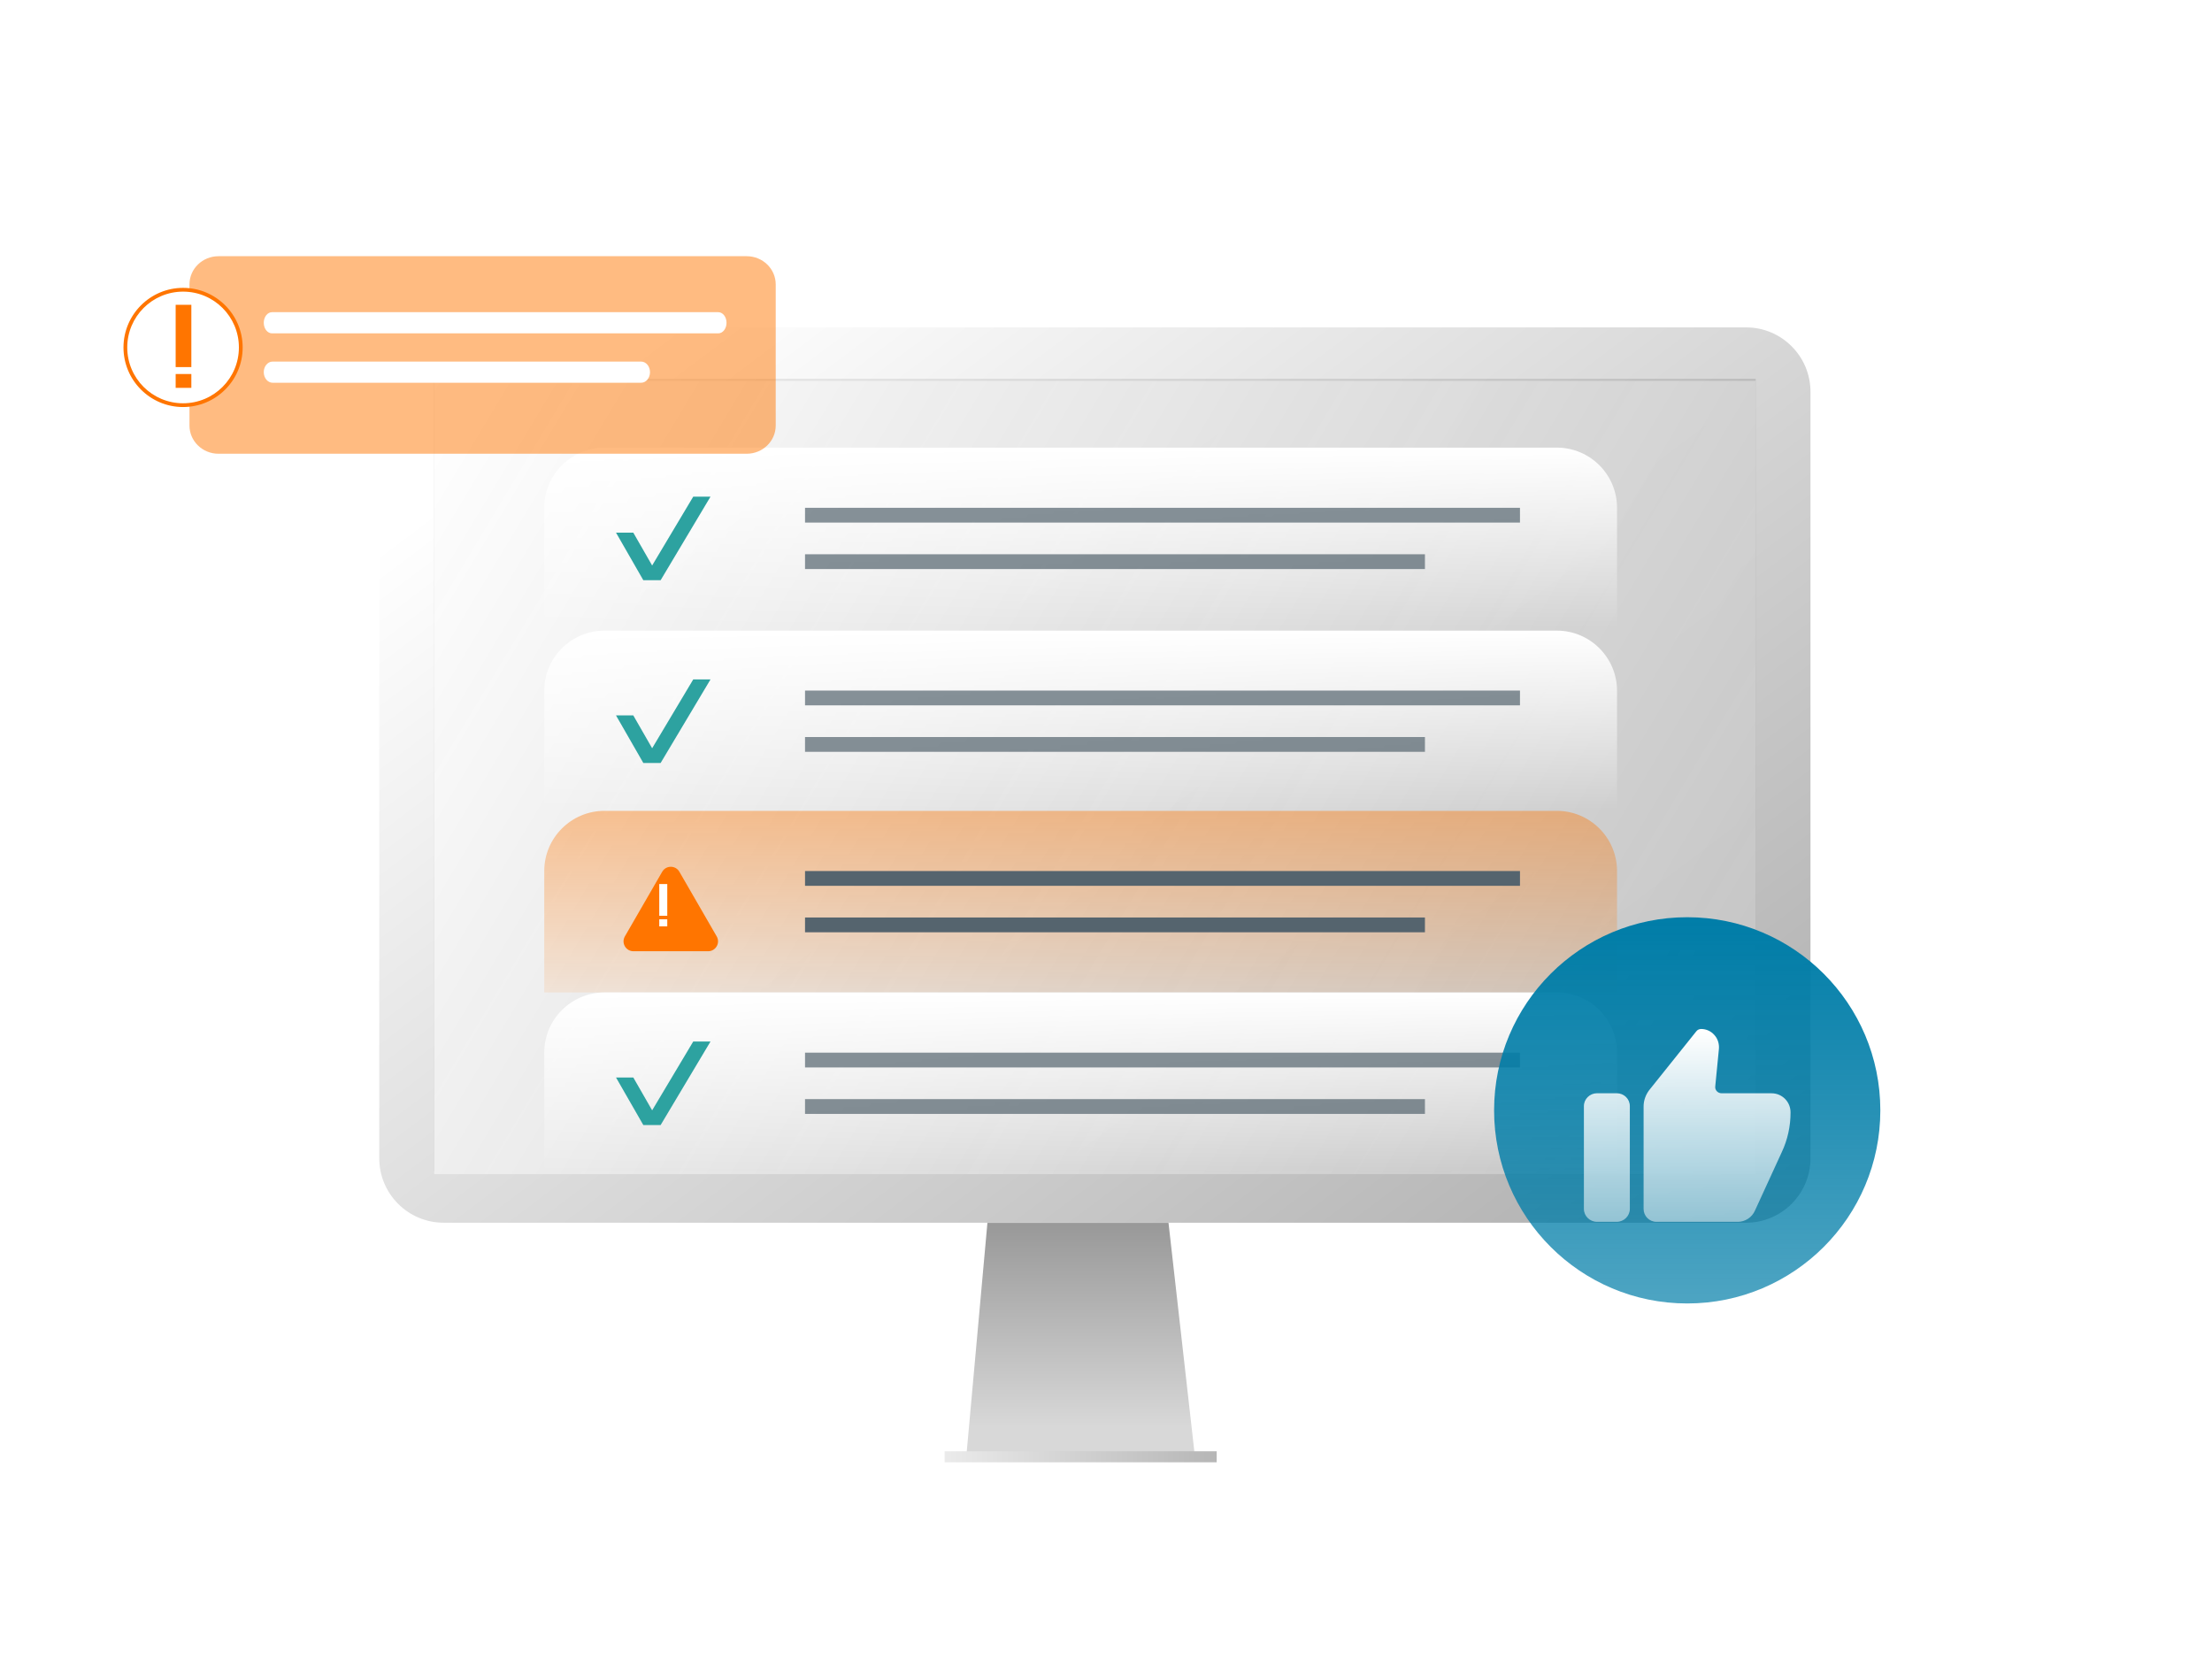 <?xml version="1.0" encoding="UTF-8"?>
<svg id="Layer_1" data-name="Layer 1" xmlns="http://www.w3.org/2000/svg" xmlns:xlink="http://www.w3.org/1999/xlink" viewBox="0 0 1176 882">
  <defs>
    <style>
      .cls-1, .cls-2, .cls-3, .cls-4, .cls-5, .cls-6, .cls-7, .cls-8, .cls-9, .cls-10, .cls-11, .cls-12, .cls-13, .cls-14, .cls-15, .cls-16, .cls-17, .cls-18 {
        stroke-width: 0px;
      }

      .cls-1, .cls-4 {
        opacity: .7;
      }

      .cls-1, .cls-14 {
        fill: #55646e;
      }

      .cls-2 {
        fill: url(#linear-gradient);
      }

      .cls-3 {
        fill: url(#linear-gradient-11);
      }

      .cls-4 {
        filter: url(#drop-shadow-28);
      }

      .cls-4, .cls-5, .cls-16 {
        fill: #ff7500;
      }

      .cls-5 {
        filter: url(#drop-shadow-24);
      }

      .cls-6 {
        fill: url(#linear-gradient-4);
      }

      .cls-7 {
        fill: url(#linear-gradient-3);
      }

      .cls-8 {
        fill: url(#linear-gradient-8);
      }

      .cls-9 {
        fill: url(#linear-gradient-9);
      }

      .cls-10 {
        fill: url(#linear-gradient-7);
      }

      .cls-11 {
        fill: url(#linear-gradient-5);
      }

      .cls-12 {
        fill: url(#linear-gradient-6);
      }

      .cls-13 {
        fill: url(#linear-gradient-2);
        isolation: isolate;
        opacity: .2;
      }

      .cls-15 {
        fill: #2da2a0;
      }

      .cls-17 {
        fill: #fff;
      }

      .cls-18 {
        fill: url(#linear-gradient-10);
        filter: url(#drop-shadow-25);
      }
    </style>
    <linearGradient id="linear-gradient" x1="386.16" y1="-5286.13" x2="1294.71" y2="-6491.43" gradientTransform="translate(0 -5133.99) scale(1 -1)" gradientUnits="userSpaceOnUse">
      <stop offset="0" stop-color="#fff"/>
      <stop offset=".66" stop-color="#909090"/>
      <stop offset="1" stop-color="#232323"/>
    </linearGradient>
    <linearGradient id="linear-gradient-2" x1="1005.4" y1="661.38" x2="-264.59" y2="-86.62" gradientUnits="userSpaceOnUse">
      <stop offset="0" stop-color="#232323"/>
      <stop offset="1" stop-color="#fff"/>
    </linearGradient>
    <linearGradient id="linear-gradient-3" x1="574.52" y1="-5892.84" x2="574.52" y2="-5720.12" gradientTransform="translate(0 -5133.99) scale(1 -1)" gradientUnits="userSpaceOnUse">
      <stop offset="0" stop-color="#d8d8d8"/>
      <stop offset="1" stop-color="#737373"/>
    </linearGradient>
    <linearGradient id="linear-gradient-4" x1="446.46" y1="774.49" x2="909.11" y2="774.49" gradientTransform="matrix(1,0,0,1,0,0)" xlink:href="#linear-gradient"/>
    <linearGradient id="linear-gradient-5" x1="228.74" y1="201.4" x2="1191.4" y2="778.73" gradientUnits="userSpaceOnUse">
      <stop offset="0" stop-color="#fff"/>
      <stop offset="1" stop-color="#afafaf" stop-opacity=".9"/>
    </linearGradient>
    <linearGradient id="linear-gradient-6" x1="574.52" y1="238.16" x2="574.52" y2="333.49" gradientUnits="userSpaceOnUse">
      <stop offset="0" stop-color="#fff"/>
      <stop offset="1" stop-color="#fff" stop-opacity="0"/>
    </linearGradient>
    <linearGradient id="linear-gradient-7" y1="335.45" y2="430.54" xlink:href="#linear-gradient-6"/>
    <linearGradient id="linear-gradient-8" x1="574.52" y1="431.26" x2="574.52" y2="526.6" gradientUnits="userSpaceOnUse">
      <stop offset="0" stop-color="#ff7500" stop-opacity=".4"/>
      <stop offset="1" stop-color="#ff7500" stop-opacity=".1"/>
    </linearGradient>
    <linearGradient id="linear-gradient-9" x1="574.52" y1="527.82" x2="574.52" y2="623.15" xlink:href="#linear-gradient-6"/>
    <filter id="drop-shadow-24" filterUnits="userSpaceOnUse">
      <feOffset dx="4" dy="4"/>
      <feGaussianBlur result="blur" stdDeviation="8"/>
      <feFlood flood-color="#09232e" flood-opacity=".2"/>
      <feComposite in2="blur" operator="in"/>
      <feComposite in="SourceGraphic"/>
    </filter>
    <linearGradient id="linear-gradient-10" x1="897" y1="496.02" x2="897" y2="698.76" gradientUnits="userSpaceOnUse">
      <stop offset="0" stop-color="#007da8"/>
      <stop offset="1" stop-color="#007da8" stop-opacity=".7"/>
    </linearGradient>
    <filter id="drop-shadow-25" filterUnits="userSpaceOnUse">
      <feOffset dx="0" dy="-8"/>
      <feGaussianBlur result="blur-2" stdDeviation="8"/>
      <feFlood flood-color="#10222d" flood-opacity=".3"/>
      <feComposite in2="blur-2" operator="in"/>
      <feComposite in="SourceGraphic"/>
    </filter>
    <linearGradient id="linear-gradient-11" x1="897" y1="548.1" x2="897" y2="747.87" gradientUnits="userSpaceOnUse">
      <stop offset="0" stop-color="#fff"/>
      <stop offset="1" stop-color="#fff" stop-opacity="0"/>
    </linearGradient>
    <filter id="drop-shadow-28" filterUnits="userSpaceOnUse">
      <feOffset dx="4" dy="4"/>
      <feGaussianBlur result="blur-3" stdDeviation="8"/>
      <feFlood flood-color="#09232e" flood-opacity=".2"/>
      <feComposite in2="blur-3" operator="in"/>
      <feComposite in="SourceGraphic"/>
    </filter>
  </defs>
  <path class="cls-2" d="m928.27,174.05H235.89c-18.92,0-34.26,15.34-34.26,34.26v407.48c0,18.92,15.34,34.26,34.26,34.26h692.38c18.92,0,34.26-15.34,34.26-34.26V208.31c0-18.92-15.34-34.26-34.26-34.26Z"/>
  <path class="cls-13" d="m933.44,201.41H230.73v421.29h702.7V201.41Z"/>
  <path class="cls-7" d="m524.96,650.11h96.27l14.28,126.35h-121.97l11.42-126.35Z"/>
  <rect class="cls-6" x="502.2" y="771.56" width="144.64" height="5.86"/>
  <rect class="cls-11" x="230.84" y="202.49" width="702.6" height="421.71"/>
  <path class="cls-12" d="m321.35,237.98h506.34c17.66,0,32,14.34,32,32v64.55H289.35v-64.55c0-17.66,14.34-32,32-32Z"/>
  <path class="cls-10" d="m321.35,335.27h506.34c17.66,0,32,14.34,32,32v64.31H289.35v-64.31c0-17.66,14.34-32,32-32Z"/>
  <path class="cls-8" d="m321.35,431.09h506.34c17.66,0,32,14.34,32,32v64.55H289.35v-64.55c0-17.66,14.34-32,32-32Z"/>
  <path class="cls-9" d="m321.35,527.64h506.34c17.66,0,32,14.34,32,32v64.55H289.35v-64.55c0-17.66,14.34-32,32-32Z"/>
  <polygon class="cls-15" points="368.56 264.04 346.71 300.64 336.69 283.18 327.5 283.18 342.02 308.47 342.03 308.47 342.03 308.47 351.22 308.47 377.74 264.04 368.56 264.04"/>
  <rect class="cls-1" x="427.99" y="269.97" width="380.1" height="7.86"/>
  <rect class="cls-1" x="427.99" y="294.67" width="329.57" height="7.86"/>
  <polygon class="cls-15" points="368.56 361.21 346.71 397.8 336.69 380.35 327.5 380.35 342.02 405.63 342.03 405.63 342.03 405.64 351.22 405.64 377.74 361.21 368.56 361.21"/>
  <rect class="cls-1" x="427.99" y="367.14" width="380.1" height="7.86"/>
  <rect class="cls-1" x="427.99" y="391.84" width="329.57" height="7.86"/>
  <rect class="cls-14" x="427.99" y="463.08" width="380.1" height="7.86"/>
  <rect class="cls-14" x="427.99" y="487.78" width="329.57" height="7.86"/>
  <polygon class="cls-15" points="368.56 553.71 346.71 590.3 336.69 572.84 327.5 572.84 342.02 598.13 342.03 598.13 342.03 598.13 351.22 598.13 377.74 553.71 368.56 553.71"/>
  <rect class="cls-1" x="427.99" y="559.64" width="380.1" height="7.86"/>
  <rect class="cls-1" x="427.99" y="584.34" width="329.57" height="7.86"/>
  <g>
    <path class="cls-5" d="m348.07,459.45c2.02-3.51,7.09-3.51,9.11,0l19.85,34.38c2.02,3.51-.51,7.89-4.56,7.89h-39.7c-4.05,0-6.58-4.38-4.56-7.89l19.85-34.38Z"/>
    <path class="cls-17" d="m350.5,486.87v-16.87h4.25v16.87h-4.25Zm0,5.62v-3.75h4.25v3.75h-4.25Z"/>
  </g>
  <circle class="cls-18" cx="897" cy="598.31" r="102.67"/>
  <path class="cls-3" d="m923.85,649.57h-43.2c-3.79,0-6.84-3.05-6.84-6.84v-54.56c0-3.05,1.1-6.1,2.93-8.54l25.02-31.24c.61-.86,1.59-1.34,2.69-1.34,2.68,0,5.25,1.22,6.96,3.18,1.83,1.95,2.68,4.76,2.44,7.45l-1.95,19.9c-.24,1.95,1.34,3.66,3.42,3.66h26.48c5.74,0,10.25,4.64,10.13,10.37,0,7.2-1.59,14.4-4.64,20.87l-14.28,31.12c-1.59,3.66-5.25,5.98-9.15,5.98h0Zm-64.32,0h-10.5c-3.78,0-6.96-3.05-6.96-6.84v-54.67c0-3.79,3.18-6.84,6.96-6.84h10.5c3.9,0,6.96,3.05,6.96,6.84v54.68c0,3.78-3.18,6.83-6.96,6.83h0Z"/>
  <g>
    <path class="cls-4" d="m112.16,132.21h280.82c8.52,0,15.43,6.72,15.43,15v75.02c0,8.29-6.91,15-15.43,15H112.16c-8.52,0-15.43-6.72-15.43-15v-75.02c0-8.29,6.91-15,15.43-15Z"/>
    <path class="cls-17" d="m144.62,165.97h237.24c2.43,0,4.39,2.52,4.39,5.63h0c0,3.11-1.97,5.63-4.39,5.63h-237.24c-2.43,0-4.39-2.52-4.39-5.63h0c0-3.11,1.97-5.63,4.39-5.63Z"/>
    <path class="cls-17" d="m144.95,192.23h195.9c2.61,0,4.72,2.52,4.72,5.63h0c0,3.11-2.11,5.63-4.72,5.63h-195.9c-2.61,0-4.72-2.52-4.72-5.63h0c0-3.11,2.11-5.63,4.72-5.63Z"/>
    <g>
      <path class="cls-17" d="m97.33,215.41c-16.92,0-30.68-13.76-30.68-30.68s13.76-30.68,30.68-30.68,30.68,13.76,30.68,30.68-13.76,30.68-30.68,30.68Z"/>
      <path class="cls-16" d="m97.33,155.04c16.39,0,29.68,13.29,29.68,29.68s-13.29,29.68-29.68,29.68-29.68-13.29-29.68-29.68,13.29-29.68,29.68-29.68m0-2c-17.47,0-31.68,14.21-31.68,31.68s14.21,31.68,31.68,31.68,31.68-14.21,31.68-31.68-14.21-31.68-31.68-31.68h0Z"/>
    </g>
    <path class="cls-16" d="m93.39,195.16v-33.11h8.34v33.11h-8.34Zm0,11.04v-7.36h8.34v7.36h-8.34Z"/>
  </g>
</svg>